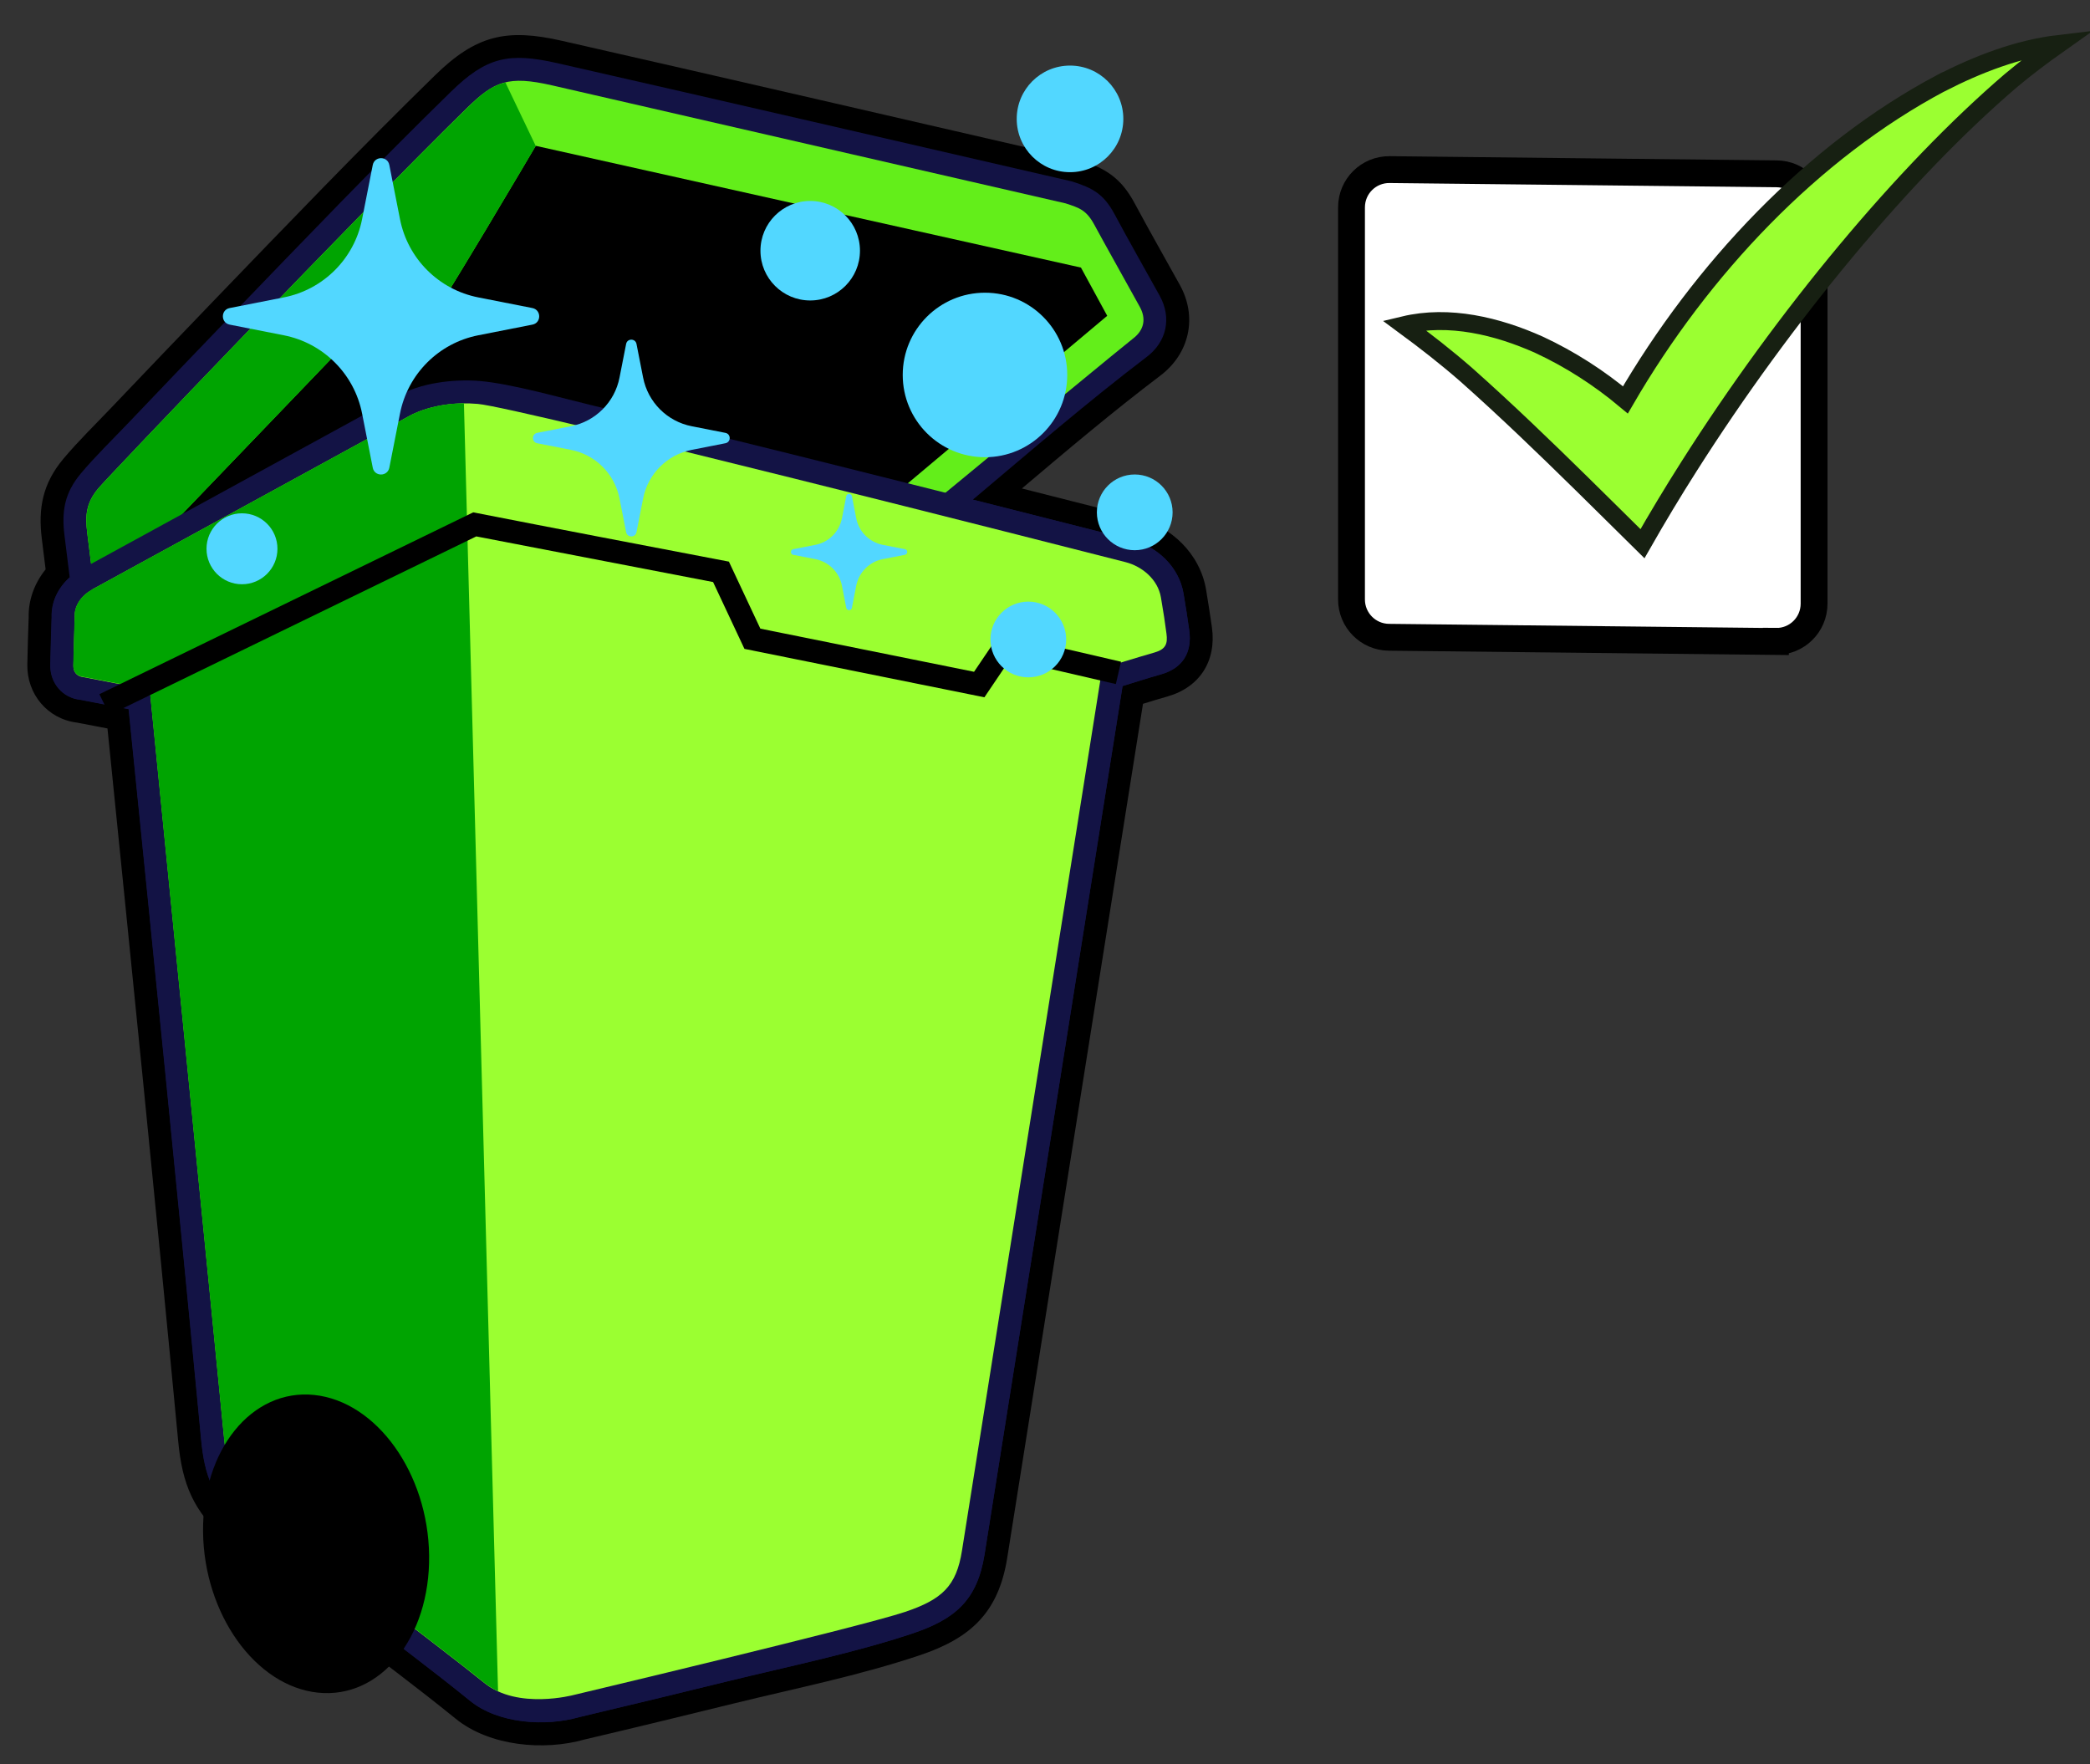 <?xml version="1.0" encoding="UTF-8"?>
<svg xmlns="http://www.w3.org/2000/svg" viewBox="0 0 218 184">
  <rect x="0" y="0" width="218" height="184" fill="#333333" stroke="none"/>
  <defs>
    <style>
      .cls-1 {
        fill: #63ee1a;
      }

      .cls-1, .cls-2, .cls-3, .cls-4, .cls-5 {
        fill-rule: evenodd;
      }

      .cls-6 {
        fill: #fff;
        stroke: #000;
        stroke-width: 2.8px;
      }

      .cls-6, .cls-7 {
        stroke-miterlimit: 10;
      }

      .cls-2 {
        fill: #00a401;
      }

      .cls-7 {
        fill: none;
        stroke: #172012;
        stroke-width: 1.87px;
      }

      .cls-8, .cls-4 {
        fill: #9bff31;
      }

      .cls-9 {
        fill: #52d7ff;
      }

      .cls-5 {
        fill: #131345;
      }
    </style>
  </defs>
  <g id="dark_color_outline_2" data-name="dark color outline 2">
    <path class="cls-6" d="M185.23,66.91l-40.36-.44c-2.16-.02-3.9-1.78-3.9-3.94V21.63c0-2.2,1.79-3.97,3.99-3.94l40.36.44c2.16.02,3.9,1.78,3.9,3.94v40.89c0,2.2-1.79,3.97-3.99,3.94Z"/>
  </g>
  <g id="bright_color_fill" data-name="bright color fill">
    <path class="cls-8" d="M202.43,8.68c-13.36,7.1-24.95,19.36-32.89,33.03-2.74-2.29-5.76-4.24-9.01-5.75-4.33-1.94-9.37-3.17-14.09-2.04,2.24,1.65,4.45,3.37,6.53,5.19,4.15,3.69,8.12,7.52,12.06,11.39,2.1,2.06,4.19,4.14,6.29,6.21,1.54-2.7,3.16-5.4,4.86-8.07,9.98-15.72,22.45-30.71,33.55-40.22,1.59-1.33,3.25-2.59,5.02-3.84-4.31.51-8.46,2.13-12.32,4.1Z"/>
  </g>
  <g id="dark_color_outline" data-name="dark color outline">
    <path class="cls-7" d="M202.43,8.68c-13.36,7.1-24.95,19.36-32.89,33.03-2.74-2.29-5.76-4.24-9.01-5.75-4.33-1.94-9.37-3.17-14.09-2.04,2.24,1.65,4.45,3.37,6.53,5.19,4.15,3.69,8.12,7.52,12.06,11.39,2.1,2.06,4.19,4.14,6.29,6.21,1.54-2.7,3.16-5.4,4.86-8.07,9.98-15.72,22.45-30.71,33.55-40.22,1.59-1.33,3.25-2.59,5.02-3.84-4.31.51-8.46,2.13-12.32,4.1Z"/>
    <g>
      <path class="cls-3" d="M4.76,59.4l-.4-3.22c-.4-3.21.12-5.77,2.23-8.3,1.59-1.9,3.38-3.63,5.09-5.43,3.51-3.69,7.03-7.36,10.56-11.03,7.63-7.92,15.25-15.86,23.11-23.54,4.3-4.21,7.46-4.95,13.28-3.62,17.87,4.06,35.72,8.2,53.58,12.31.13.03.26.06.38.11,2.77.88,4.36,1.91,5.77,4.54,1.53,2.86,3.14,5.67,4.71,8.51,1.85,3.35,1,7.15-2.04,9.45-4.95,3.75-9.7,7.76-14.44,11.77,3.99,1.01,7.99,2.03,11.98,3.04,3.61.92,6.6,3.78,7.23,7.51.22,1.31.42,2.61.61,3.93.49,3.49-1.25,6.25-4.65,7.22-.85.24-1.7.5-2.54.76l-14.16,89.08c-.91,5.71-3.82,8.39-9.15,10.17-6.29,2.11-12.89,3.43-19.33,5.01-5.21,1.28-10.42,2.55-15.58,3.76-4.24,1.21-9.92.72-13.47-2.16-4.08-3.31-8.31-6.45-12.48-9.65-3.86-2.96-7.88-5.8-11.52-9.03-3.37-2.99-4.52-5.8-4.94-10.23-2.35-24.8-4.87-49.59-7.38-74.38l-3.19-.61c-3.06-.38-5.22-2.97-5.17-6.05.03-1.64.08-3.28.14-4.92-.04-1.84.62-3.59,1.76-5Z"/>
      <path class="cls-5" d="M7.27,60.22l-.54-4.34c-.32-2.55,0-4.45,1.69-6.48,1.49-1.78,3.38-3.62,4.99-5.31,3.5-3.68,7.02-7.35,10.55-11.02,7.6-7.89,15.23-15.84,23.06-23.49,3.69-3.61,6.01-4.15,11.08-3,17.86,4.06,35.72,8.2,53.57,12.31.07.02.13.03.19.05,2.14.68,3.27,1.31,4.39,3.39,1.53,2.86,3.15,5.69,4.72,8.53,1.27,2.31.72,4.81-1.39,6.39-6.05,4.6-12.15,9.85-18.1,14.86,5.5,1.39,11,2.79,16.49,4.18,2.69.68,4.99,2.79,5.47,5.59.22,1.29.42,2.56.6,3.86.32,2.29-.67,3.94-2.94,4.59-1.34.38-2.68.81-4.01,1.22l-14.39,90.55c-.76,4.8-3.06,6.77-7.54,8.28-5.9,1.98-13.04,3.46-19.14,4.95-5.21,1.28-10.44,2.55-15.61,3.77-3.51,1-8.43.69-11.37-1.7-4.08-3.31-8.36-6.49-12.53-9.7-3.69-2.83-7.93-5.85-11.38-8.92-2.91-2.58-3.78-4.84-4.14-8.66-2.41-25.39-4.99-50.79-7.56-76.17l-5.03-.97c-1.85-.19-3.17-1.73-3.14-3.63.03-1.65.09-3.31.14-4.96-.06-1.64.7-3.12,1.88-4.17Z"/>
      <path class="cls-1" d="M10.29,65.15l-1.19-9.57c-.23-1.84-.12-3.12,1.16-4.65,1.07-1.28,27.25-28.71,38.43-39.65,2.87-2.81,4.31-3.42,8.88-2.38,2.67.61,53.57,12.31,53.57,12.31,1.45.47,2.18.7,3.01,2.24.94,1.75,3.65,6.58,4.74,8.56.67,1.21.48,2.41-.73,3.32-1.33,1-44.09,36.33-44.09,36.33l-63.77-6.53Z"/>
      <path class="cls-3" d="M11.91,60.99l25.41-26.46,5.22,2.61c3.85-5.79,13.34-21.93,13.34-21.93l56.87,12.7,2.74,5.03-39.74,33.38-63.37-1.33-.47-4.01Z"/>
      <path class="cls-2" d="M13.49,59.36l23.83-24.82,5.22,2.61c3.85-5.79,13.34-21.93,13.34-21.93l-3.16-6.61c-1.54.35-2.62,1.32-4.02,2.69C37.51,22.22,11.33,49.66,10.26,50.94c-1.28,1.53-1.38,2.81-1.16,4.65l.72,5.78,3.67-2.01Z"/>
      <path class="cls-5" d="M117.09,71.56l-14.39,90.55c-.76,4.8-3.06,6.78-7.55,8.28-5.9,1.98-13.04,3.46-19.14,4.95-5.22,1.28-10.44,2.55-15.61,3.77-3.51,1-8.43.69-11.37-1.7-4.08-3.31-8.36-6.5-12.53-9.7-3.69-2.83-7.93-5.85-11.39-8.92-2.91-2.58-3.78-4.84-4.14-8.66-2.41-25.39-4.99-50.79-7.56-76.16l-5.03-.97c-1.85-.19-3.18-1.74-3.14-3.64.03-1.65.09-3.31.14-4.96-.08-2.13,1.23-4,3.06-5l32.94-18.02c2.33-1.44,5.95-1.87,8.67-1.64,3.34.29,8.46,1.76,11.79,2.56,7.18,1.71,14.35,3.49,21.52,5.27,11.55,2.88,23.09,5.8,34.62,8.73,2.69.68,4.99,2.79,5.47,5.59.22,1.29.42,2.56.6,3.86.32,2.29-.67,3.95-2.94,4.59-1.34.38-2.68.81-4.01,1.22Z"/>
      <path class="cls-4" d="M9.59,61.5l32.99-18.05s2.74-1.71,7.26-1.32c4.26.37,61.04,14.84,67.55,16.5,1.77.45,3.38,1.82,3.7,3.67.36,2.14.36,2.19.58,3.79.14,1.04-.06,1.62-1.22,1.96-1.75.5-5.48,1.65-5.48,1.65l-14.63,92.04c-.58,3.68-2.05,5.08-5.94,6.39-4.54,1.53-34.59,8.67-34.59,8.67,0,0-5.81,1.55-9.26-1.24-4.47-3.63-21.14-16.16-23.83-18.55-2.37-2.1-3.03-3.75-3.35-7.1-.51-5.42-7.74-77.95-7.74-77.95l-6.9-1.33s-1.09-.03-1.07-1.21c.02-1.18.14-5.03.14-5.03-.08-1.24.76-2.31,1.81-2.88Z"/>
      <path class="cls-2" d="M51.95,176.41l-3.56-134.35c-3.65.03-5.81,1.38-5.81,1.38L9.59,61.49c-1.05.58-1.89,1.65-1.81,2.88,0,0-.12,3.84-.14,5.02-.02,1.18,1.07,1.21,1.07,1.21l6.9,1.33s7.23,72.54,7.74,77.95c.32,3.35.98,5,3.35,7.1,2.7,2.39,19.37,14.92,23.83,18.55.44.35.91.64,1.41.87Z"/>
      <path class="cls-3" d="M10.38,72.4l38.98-18.96c8.88,1.74,17.78,3.44,26.67,5.14l3.28,6.99,22.29,4.5,2.69-3.98,12.64,2.93-.54,2.33-11.05-2.56-2.66,3.94-25.03-5.05-3.27-6.97-24.7-4.76-38.26,18.61-1.05-2.15Z"/>
      <path class="cls-3" d="M32.78,145.5c6.51.68,11.88,8.18,11.98,16.75.1,8.58-5.09,14.98-11.6,14.3-6.51-.68-11.88-8.18-11.98-16.75-.1-8.58,5.09-14.98,11.6-14.3Z"/>
      <path class="cls-3" d="M28.47,152.07c3.15.04,6.05,4.31,6.49,9.53.43,5.22-1.76,9.42-4.91,9.38-3.15-.04-6.05-4.31-6.49-9.53-.44-5.22,1.76-9.42,4.91-9.38Z"/>
    </g>
  </g>
  <g id="logo">
    <path class="cls-9" d="M88.86,51.75l.45,2.31c.27,1.4,1.37,2.49,2.77,2.77l2.31.45c.32.06.32.52,0,.59l-2.31.45c-1.4.27-2.49,1.37-2.77,2.77l-.45,2.31c-.06.32-.52.32-.59,0l-.45-2.31c-.27-1.4-1.37-2.49-2.77-2.77l-2.31-.45c-.32-.06-.32-.52,0-.59l2.31-.45c1.4-.27,2.49-1.37,2.77-2.77l.45-2.31c.06-.32.52-.32.59,0Z"/>
    <circle class="cls-9" cx="118.36" cy="53.44" r="3.95"/>
    <path class="cls-9" d="M107.26,70.65c-2.18,0-3.95-1.77-3.95-3.95s1.77-3.95,3.95-3.95,3.95,1.77,3.95,3.95-1.77,3.95-3.95,3.95"/>
    <circle class="cls-9" cx="102.74" cy="39.11" r="8.58"/>
    <circle class="cls-9" cx="111.61" cy="12.4" r="5.56"/>
    <path class="cls-9" d="M40.61,17.21l1.11,5.64c.81,4.13,4.04,7.36,8.17,8.17l5.64,1.11c.95.19.95,1.55,0,1.73l-5.64,1.11c-4.13.81-7.36,4.04-8.17,8.17l-1.11,5.64c-.19.95-1.55.95-1.73,0l-1.11-5.64c-.81-4.13-4.04-7.36-8.17-8.17l-5.64-1.11c-.95-.19-.95-1.55,0-1.73l5.64-1.11c4.13-.81,7.36-4.04,8.17-8.17l1.11-5.64c.19-.95,1.55-.95,1.73,0Z"/>
    <path class="cls-9" d="M66.39,35.87l.69,3.51c.5,2.57,2.51,4.58,5.08,5.08l3.51.69c.59.12.59.96,0,1.08l-3.51.69c-2.57.5-4.58,2.51-5.08,5.08l-.69,3.51c-.12.59-.96.59-1.08,0l-.69-3.51c-.5-2.57-2.51-4.58-5.08-5.08l-3.51-.69c-.59-.12-.59-.96,0-1.08l3.51-.69c2.57-.5,4.58-2.51,5.08-5.08l.69-3.51c.12-.59.96-.59,1.08,0Z"/>
    <circle class="cls-9" cx="25.24" cy="57.24" r="3.7"/>
    <circle class="cls-9" cx="84.51" cy="26.15" r="5.19"/>
  </g>
</svg>